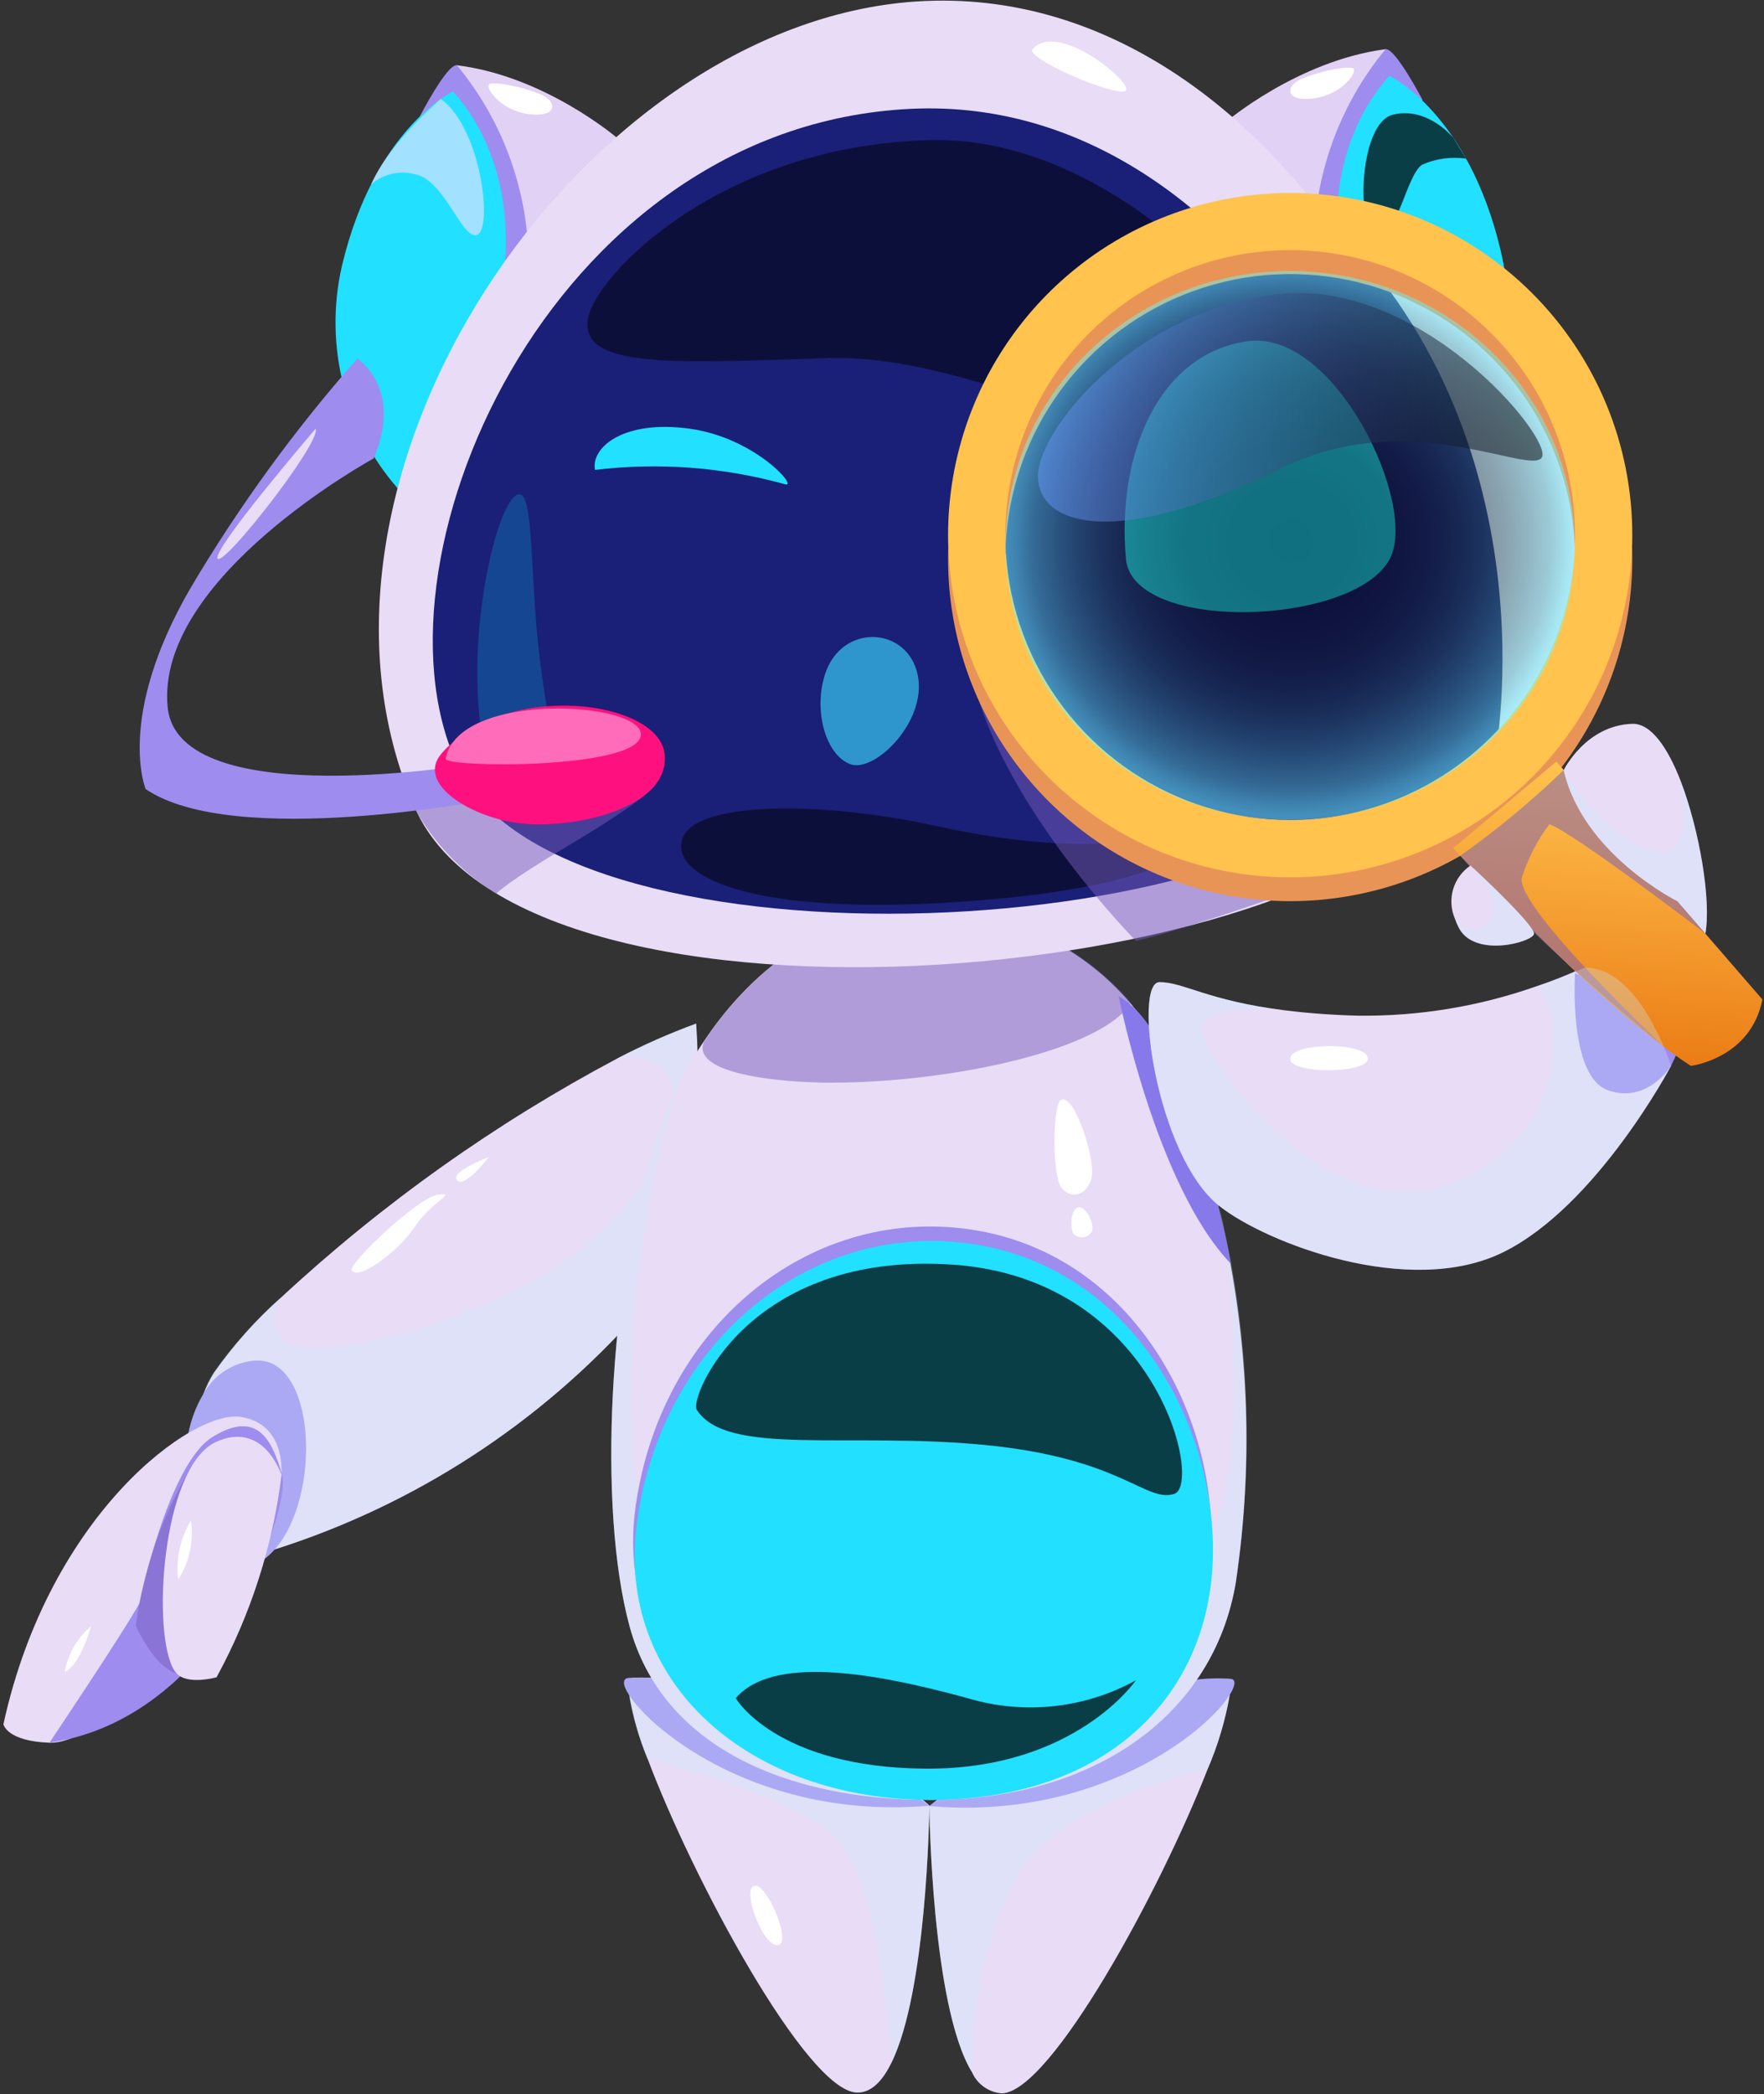 <svg width="471" height="559" viewBox="0 0 471 559" fill="none" xmlns="http://www.w3.org/2000/svg">
<rect x="0" y="0" width="471" height="559" fill="#333333" stroke="none"/>
<path d="M248.141 482.015C248.141 484.455 247.431 531.671 237.982 550.724C235.542 555.696 232.485 558.753 228.718 558.598C215.315 558.042 184.898 501.501 172.886 469.416C170.605 463.886 168.958 458.116 167.976 452.216C167.698 449.436 167.976 447.861 169.489 447.831C172.284 447.769 175.079 447.893 177.858 448.201L178.969 448.355C212.289 452.37 244.59 478.896 247.894 481.706L248.141 482.015Z" fill="url(#paint0_linear_362_8104)"/>
<path d="M248.141 482.015C203.766 485.875 174.245 462.406 167.853 452.308C166.216 449.745 166.154 448.047 167.853 447.923C171.181 447.697 174.524 447.821 177.827 448.294L178.939 448.448C208.337 452.895 244.251 479.144 247.864 481.799L248.141 482.015Z" fill="url(#paint1_linear_362_8104)"/>
<path d="M328.369 452.37C327.184 459.243 325.183 465.951 322.409 472.35C309.779 504.774 280.659 558.228 267.597 558.815C265.867 558.707 264.2 558.126 262.779 557.135C261.357 556.143 260.236 554.78 259.537 553.194C248.667 535.531 248.142 482.17 248.142 482.17L248.42 481.954C251.755 479.143 284.149 452.494 317.53 448.572H318.457C321.245 448.264 324.051 448.14 326.856 448.201C328.184 448.047 328.647 449.622 328.369 452.37Z" fill="url(#paint2_linear_362_8104)"/>
<path d="M328.369 452.37C322.193 462.406 292.61 485.999 248.081 482.108L248.359 481.892C251.972 479.205 288.04 452.895 317.469 448.51H318.395C321.698 448.037 325.041 447.913 328.369 448.14C330.037 448.14 329.975 449.807 328.369 452.37Z" fill="url(#paint3_linear_362_8104)"/>
<path style="mix-blend-mode:multiply" opacity="0.3" d="M248.141 482.015C248.141 484.455 247.431 531.671 237.982 550.724C237.982 550.724 235.357 500.822 222.078 489.519C208.8 478.217 172.824 469.509 172.824 469.509C170.543 463.979 168.896 458.209 167.914 452.308C166.278 449.745 166.216 448.047 167.914 447.923C171.243 447.697 174.586 447.821 177.889 448.294L179 448.448C212.32 452.463 244.621 478.989 247.925 481.799L248.141 482.015Z" fill="url(#paint4_linear_362_8104)"/>
<path style="mix-blend-mode:multiply" opacity="0.3" d="M328.369 452.37C327.184 459.243 325.183 465.951 322.409 472.35C316.233 473.678 282.975 481.367 271.241 501.686C261.421 518.639 259.753 542.417 259.537 553.164C248.667 535.5 248.142 482.139 248.142 482.139L248.42 481.923C251.755 479.113 284.149 452.463 317.53 448.541H318.457C321.759 448.068 325.102 447.944 328.431 448.17C330.037 448.14 329.975 449.807 328.369 452.37Z" fill="url(#paint5_linear_362_8104)"/>
<path d="M185.176 308.591C184.125 319.043 182.131 329.379 179.216 339.472C176.492 343.299 173.554 346.969 170.416 350.465C144.327 379.921 110.743 401.755 73.235 413.646C72.031 414.079 70.826 414.418 69.591 414.789C61.501 417.136 46.647 392.864 54.336 372.205C55.065 370.185 56.007 368.25 57.146 366.43C62.323 359.072 68.333 352.336 75.057 346.358C102.113 321.262 132.321 299.795 164.919 282.497C171.703 278.966 178.707 275.871 185.887 273.233C186.683 285.017 186.445 296.849 185.176 308.591Z" fill="url(#paint6_linear_362_8104)"/>
<path d="M73.298 413.677C72.381 414.721 71.344 415.654 70.21 416.456C58.167 425.412 40.503 420.224 50.261 382.889C50.969 379.136 52.316 375.532 54.245 372.236C55.589 369.727 57.533 367.591 59.904 366.018C62.275 364.445 64.999 363.483 67.832 363.218C84.291 361.736 86.144 399.132 73.298 413.677Z" fill="url(#paint7_linear_362_8104)"/>
<path style="mix-blend-mode:multiply" opacity="0.3" d="M185.178 308.591L170.417 350.496C144.328 379.951 110.744 401.786 73.236 413.677C72.319 414.721 71.283 415.654 70.148 416.456C58.105 425.412 40.441 420.224 50.2 382.889C50.907 379.136 52.255 375.532 54.183 372.236C54.912 370.216 55.854 368.28 56.993 366.461C62.17 359.103 68.18 352.367 74.904 346.389C74.286 347.5 69.994 356.054 79.104 359.328C88.862 362.817 140.339 350.558 162.975 326.317C185.61 302.075 184.869 279.502 164.797 282.528C171.581 278.996 178.585 275.902 185.764 273.264C186.6 285.034 186.403 296.855 185.178 308.591Z" fill="url(#paint8_linear_362_8104)"/>
<path d="M64.528 378.257C51.805 375.941 13.204 403.919 0.914 460.275C0.914 460.275 1.748 464.815 13.266 465.216C24.785 465.618 44.363 444.65 57.672 432.298C70.982 419.946 85.742 382.117 64.528 378.257Z" fill="url(#paint9_linear_362_8104)"/>
<path d="M13.204 465.217C13.204 465.217 33.215 435.386 37.229 427.975C37.229 427.975 44.826 390.919 56.776 383.569C68.727 376.219 72.649 384.434 75.305 393.636C77.96 402.838 58.228 458.639 13.204 465.217Z" fill="url(#paint10_linear_362_8104)"/>
<path style="mix-blend-mode:multiply" opacity="0.5" d="M36.271 433.996C36.271 433.996 41.057 444.959 47.141 446.688C47.141 446.688 42.015 410.743 51.001 391.721C43.255 404.659 38.241 419.046 36.271 433.996Z" fill="url(#paint11_linear_362_8104)"/>
<path d="M56.066 385.823C56.066 385.823 68.418 377.176 75.181 393.636C72.864 412.604 66.975 430.962 57.826 447.738C57.826 447.738 50.106 449.931 47.142 446.688C40.533 439.555 42.479 395.272 56.066 385.823Z" fill="url(#paint12_linear_362_8104)"/>
<path d="M329.943 422.601C324.045 457.311 292.887 480.471 248.389 480.471C209.603 480.471 176.746 466.019 168.1 434.151C159.453 402.282 162.757 343.486 174.276 306.831C175.946 301.437 178.01 296.173 180.452 291.082C182.594 286.611 185.05 282.298 187.801 278.174C201.944 256.867 222.665 242.94 246.072 242.94C256.634 242.679 267.121 244.778 276.769 249.084C286.417 253.39 294.983 259.794 301.842 267.829C307.726 274.761 312.402 282.632 315.677 291.113C319.582 301.097 322.781 311.344 325.25 321.777C325.238 321.88 325.238 321.983 325.25 322.086C333.346 354.966 334.941 389.11 329.943 422.601Z" fill="url(#paint13_linear_362_8104)"/>
<path style="mix-blend-mode:multiply" opacity="0.3" d="M329.943 422.601C324.045 457.311 292.887 480.471 248.389 480.471C209.603 480.471 176.746 466.019 168.1 434.151C159.453 402.282 162.757 343.486 174.276 306.831C175.946 301.437 178.01 296.173 180.452 291.082C180.452 291.082 156.983 368.9 175.758 418.463C194.533 468.026 281.925 466.976 311.631 433.904C339.794 402.591 326.794 328.91 325.466 321.901C333.514 354.854 335.036 389.064 329.943 422.601Z" fill="url(#paint14_linear_362_8104)"/>
<path d="M169.736 402.004C176.375 355.406 213.741 323.815 255.275 327.737C300.02 331.968 324.076 374.675 323.428 411.33C322.779 447.985 296.006 476.611 247.987 476.611C199.968 476.611 163.56 445.453 169.736 402.004Z" fill="url(#paint15_linear_362_8104)"/>
<path d="M170.139 405.864C176.778 359.266 214.174 327.675 255.677 331.597C300.454 335.828 324.51 378.535 323.861 415.19C323.213 451.845 296.408 480.471 248.39 480.471C200.371 480.471 163.932 449.436 170.139 405.864Z" fill="url(#paint16_radial_362_8104)"/>
<path style="mix-blend-mode:multiply" opacity="0.5" d="M301.998 267.706C292.487 282.59 240.237 291.267 210.036 288.488C183.726 286.11 187.71 279.008 187.926 278.112C202.069 256.805 222.79 242.878 246.197 242.878C256.759 242.605 267.249 244.693 276.902 248.988C286.556 253.283 295.129 259.677 301.998 267.706Z" fill="url(#paint17_linear_362_8104)"/>
<path d="M283.407 293.522C280.999 294.325 280.875 313.903 283.407 317.053C285.939 320.202 290.047 319.245 291.405 314.644C292.764 310.043 287.082 292.287 283.407 293.522Z" fill="white"/>
<path d="M287.915 322.271C285.877 322.765 285.63 327.614 286.587 329.312C286.926 329.68 287.349 329.96 287.82 330.128C288.291 330.296 288.795 330.348 289.291 330.278C289.786 330.208 290.256 330.019 290.662 329.727C291.068 329.435 291.397 329.049 291.621 328.602C292.177 326.533 289.953 321.932 287.915 322.271Z" fill="white"/>
<path style="mix-blend-mode:screen" opacity="0.72" d="M196.448 453.328C196.448 453.328 207.163 471.856 247.122 472.134C287.082 472.412 303.294 448.541 303.294 448.541C296.522 452.273 289.077 454.621 281.389 455.448C273.702 456.275 265.927 455.565 258.517 453.359C232.145 446.102 206.082 442.056 196.448 453.328Z" fill="url(#paint18_linear_362_8104)"/>
<path style="mix-blend-mode:screen" opacity="0.72" d="M186.01 376.281C193.915 388.88 226.371 382.179 262.964 385.73C299.557 389.282 305.795 401.171 313.515 398.793C321.235 396.415 309.037 341.324 254.379 337.588C199.721 333.851 184.065 373.162 186.01 376.281Z" fill="url(#paint19_linear_362_8104)"/>
<path d="M304.868 271.288C303.141 269.148 301.05 267.33 298.692 265.915C298.692 265.915 308.697 316.62 328.677 337.372C328.677 337.372 319.969 289.538 304.868 271.288Z" fill="url(#paint20_linear_362_8104)"/>
<path d="M327.011 32.799C327.011 32.799 346.311 16.216 369.966 13.128C369.966 13.128 377.192 16.648 385.406 42.712C393.62 68.775 378.334 120.19 378.334 120.19L327.011 32.799Z" fill="url(#paint21_linear_362_8104)"/>
<path d="M369.964 13.128C357.512 28.174 350.736 47.113 350.819 66.644L358.23 71.307L379.846 26.715C379.846 26.715 372.62 12.85 369.964 13.128Z" fill="url(#paint22_linear_362_8104)"/>
<path d="M357.52 69.207C357.52 69.207 352.424 40.92 370.983 20.23C370.983 20.23 391.982 30.112 400.659 66.767C409.337 103.422 386.732 125.44 386.732 125.44L357.52 69.207Z" fill="url(#paint23_linear_362_8104)"/>
<path d="M346.711 21.466C343.16 23.38 343.438 27.24 350.819 26.252C358.199 25.264 362.244 19.52 361.441 18.378C360.639 17.235 350.726 19.304 346.711 21.466Z" fill="white"/>
<path d="M164.951 36.968C164.951 36.968 145.65 20.323 121.996 17.421C121.996 17.421 114.77 20.941 106.402 47.004C98.033 73.067 113.473 124.483 113.473 124.483L164.951 36.968Z" fill="url(#paint24_linear_362_8104)"/>
<path d="M121.995 17.421C134.455 32.474 141.231 51.426 141.141 70.967L133.73 75.63L112.113 31.039C112.113 31.039 119.339 17.019 121.995 17.421Z" fill="url(#paint25_linear_362_8104)"/>
<path d="M134.44 73.376C134.44 73.376 139.535 45.151 120.945 24.399C120.945 24.399 99.977 34.312 91.3 70.967C88.832 81.699 89.03 92.871 91.878 103.509C94.726 114.146 100.136 123.923 107.636 131.987L134.44 73.376Z" fill="url(#paint26_linear_362_8104)"/>
<path d="M145.218 25.635C148.8 27.549 148.522 31.409 141.142 30.452C133.761 29.495 129.716 23.689 130.519 22.578C131.322 21.466 141.235 23.473 145.218 25.635Z" fill="white"/>
<path d="M110.693 215.456C140.276 283.702 361.719 262.425 388.184 206.192C417.119 144.864 350.571 -6.666 244.467 0.405C154.821 6.52 72.648 127.694 110.693 215.456Z" fill="url(#paint27_linear_362_8104)"/>
<path d="M122.923 205.821C151.209 261.807 344.489 252.543 372.745 201.097C396.708 157.37 340.074 24.307 243.047 29.062C146.021 33.818 95.625 152.09 122.923 205.821Z" fill="url(#paint28_linear_362_8104)"/>
<path d="M275.718 13.128C273.711 15.537 297.334 25.758 300.422 24.307C303.51 22.856 282.481 5.161 275.718 13.128Z" fill="white"/>
<path style="mix-blend-mode:screen" opacity="0.5" d="M156.984 85.11C154.76 98.45 180.02 96.937 220.443 95.609C268.987 94.004 317.778 135.754 346.157 105.8C350.85 100.859 304.375 35.949 248.266 37.4C192.156 38.851 158.929 73.561 156.984 85.11Z" fill="url(#paint29_linear_362_8104)"/>
<path style="mix-blend-mode:screen" opacity="0.5" d="M182.088 224.257C179.525 233.923 199.752 243.588 249.469 241.149C309.562 238.061 322.316 225.708 319.382 222.126C317.591 220.026 299.588 231.39 250.241 220.551C217.539 213.418 184.713 214.097 182.088 224.257Z" fill="url(#paint30_linear_362_8104)"/>
<path style="mix-blend-mode:screen" opacity="0.2" d="M128.295 194.211C127.047 183.286 127.171 172.248 128.665 161.354C131.136 142.548 136.2 130.474 139.196 132.079C142.191 133.685 141.759 152.213 143.519 170.371C144.909 184.483 147.626 197.731 147.626 197.731C147.626 197.731 134.625 210.237 128.295 194.211Z" fill="url(#paint31_linear_362_8104)"/>
<path style="mix-blend-mode:multiply" opacity="0.5" d="M132.464 238.555C132.464 238.555 135.552 235.312 151.486 225.894C162.232 219.563 173.534 212.09 175.14 209.342C177.518 202.888 129.098 206.717 129.098 206.717L110.569 215.549C115.783 224.961 123.32 232.882 132.464 238.555Z" fill="url(#paint32_linear_362_8104)"/>
<path d="M95.438 95.702C95.438 95.702 107.79 103.762 99.761 122.383C99.761 122.383 41.398 154.159 44.764 188.776C47.605 217.68 128.14 203.691 128.14 203.691L131.012 213.326C131.012 213.326 62.52 226.728 38.896 210.639C38.896 210.639 30.867 191.555 50.785 157.123C63.699 135.287 78.65 114.721 95.438 95.702Z" fill="url(#paint33_linear_362_8104)"/>
<path d="M118.011 201.004C110.662 209.311 126.256 218.421 139.072 219.81C153.462 221.385 179 215.673 177.456 201.282C175.912 186.892 135.243 181.519 118.011 201.004Z" fill="url(#paint34_linear_362_8104)"/>
<path d="M119 202.548C118.537 204.895 169.891 205.482 171.095 196.372C172.299 187.262 122.366 184.205 119 202.548Z" fill="url(#paint35_linear_362_8104)"/>
<path style="mix-blend-mode:screen" opacity="0.72" d="M388.029 36.783C388.029 36.783 381.235 28.352 371.94 30.607C362.645 32.861 362.059 62.043 367.617 62.784C373.176 63.525 375.523 46.603 379.753 43.947C383.43 42.335 387.482 41.779 391.457 42.341L388.029 36.783Z" fill="url(#paint36_linear_362_8104)"/>
<path style="mix-blend-mode:multiply" opacity="0.5" d="M303.294 251.154C303.294 251.154 271.642 219.162 261.42 187.17L340.783 239.419C340.783 239.419 313.793 248.899 303.294 251.154Z" fill="url(#paint37_linear_362_8104)"/>
<path style="mix-blend-mode:screen" opacity="0.72" d="M99.083 49.258C100.643 47.881 102.519 46.91 104.544 46.43C106.57 45.951 108.682 45.978 110.694 46.51C118.723 47.807 123.355 64.328 127.462 62.66C131.569 60.992 128.574 34.281 117.704 26.407C117.704 26.407 103.684 38.388 99.083 49.258Z" fill="url(#paint38_linear_362_8104)"/>
<path d="M84.261 114.446C84.261 114.446 56.468 146.871 58.105 149.125C59.742 151.379 86.021 117.72 84.261 114.446Z" fill="url(#paint39_linear_362_8104)"/>
<path d="M158.866 125.44C175.866 123.385 193.104 124.686 209.603 129.269C213.308 130.381 201.79 116.917 184.219 114.447C166.648 111.976 157.724 119.357 158.866 125.44Z" fill="url(#paint40_radial_362_8104)"/>
<path d="M220.319 179.882C224.704 166.603 241.379 167.19 244.776 179.11C248.42 191.771 233.783 206.347 227.144 204.03C220.504 201.714 217.077 189.702 220.319 179.882Z" fill="#2F95CD"/>
<path d="M264.199 163.423C248.543 119.943 289.707 64.142 353.011 57.071C353.011 57.071 413.043 95.702 399.146 202.394C399.146 202.394 304.776 276.043 264.199 163.423Z" fill="url(#paint41_linear_362_8104)"/>
<path d="M353.012 57.071C353.012 57.071 374.412 57.256 399.579 78.193C424.747 99.13 436.636 160.551 399.147 202.394C399.147 202.394 415.915 116.67 353.012 57.071Z" fill="url(#paint42_linear_362_8104)"/>
<path d="M300.638 149.218C302.46 169.074 361.534 167.19 371.076 149.218C378.734 134.797 356.501 87.735 332.97 91.101C309.439 94.467 298.075 121.21 300.638 149.218Z" fill="url(#paint43_radial_362_8104)"/>
<path d="M344.488 57.874C326.422 57.874 308.762 63.231 293.74 73.268C278.719 83.305 267.011 97.571 260.097 114.262C253.184 130.953 251.375 149.319 254.899 167.038C258.424 184.757 267.123 201.033 279.898 213.808C292.673 226.582 308.949 235.282 326.668 238.807C344.387 242.331 362.753 240.522 379.444 233.609C396.135 226.695 410.401 214.987 420.438 199.966C430.475 184.944 435.832 167.284 435.832 149.218C435.832 124.992 426.209 101.758 409.078 84.628C391.948 67.497 368.714 57.874 344.488 57.874ZM344.488 225.276C329.445 225.276 314.74 220.815 302.232 212.458C289.725 204.1 279.976 192.222 274.219 178.324C268.463 164.426 266.957 149.133 269.891 134.379C272.826 119.626 280.07 106.073 290.707 95.436C301.344 84.799 314.896 77.556 329.65 74.621C344.404 71.686 359.697 73.192 373.594 78.949C387.492 84.706 399.371 94.454 407.728 106.962C416.086 119.47 420.546 134.175 420.546 149.218C420.546 169.39 412.533 188.735 398.269 202.999C384.006 217.263 364.66 225.276 344.488 225.276Z" fill="#E99457"/>
<path d="M344.488 51.513C326.421 51.513 308.759 56.871 293.737 66.909C278.715 76.948 267.007 91.215 260.094 107.908C253.182 124.601 251.374 142.969 254.901 160.688C258.429 178.408 267.131 194.684 279.909 207.458C292.687 220.231 308.966 228.928 326.687 232.449C344.408 235.97 362.775 234.157 379.465 227.239C396.156 220.32 410.42 208.608 420.453 193.582C430.486 178.557 435.838 160.893 435.832 142.826C435.832 130.832 433.469 118.955 428.878 107.875C424.288 96.794 417.559 86.726 409.076 78.247C400.594 69.767 390.524 63.042 379.442 58.455C368.36 53.867 356.482 51.509 344.488 51.513ZM344.488 218.884C329.445 218.884 314.74 214.423 302.232 206.066C289.725 197.709 279.976 185.83 274.219 171.932C268.463 158.034 266.957 142.741 269.891 127.988C272.826 113.234 280.07 99.681 290.707 89.044C301.344 78.408 314.896 71.164 329.65 68.229C344.404 65.294 359.697 66.8 373.594 72.557C387.492 78.314 399.371 88.062 407.728 100.57C416.086 113.078 420.546 127.783 420.546 142.826C420.546 162.998 412.533 182.344 398.269 196.607C384.006 210.871 364.66 218.884 344.488 218.884Z" fill="url(#paint44_linear_362_8104)"/>
<path d="M446.178 284.535C446.178 284.535 426.415 321.932 401.34 334.284C376.265 346.636 337.943 331.752 325.56 321.932C308.668 308.499 302.461 262.178 309.594 262.178C316.048 262.178 322.379 267.088 342.883 269.682C349.505 270.499 356.162 270.983 362.832 271.133C378.87 271.299 394.815 268.676 409.955 263.382C414.427 261.897 418.809 260.154 423.08 258.164C437.933 258.102 446.178 284.535 446.178 284.535Z" fill="url(#paint45_linear_362_8104)"/>
<path d="M420.547 259.77C420.547 259.77 418.725 287.253 429.286 291.02C439.847 294.788 446.178 284.536 446.178 284.536L451.427 273.357L420.547 259.77Z" fill="url(#paint46_linear_362_8104)"/>
<path d="M388.03 226.419C388.03 226.419 425.704 267.767 451.458 284.535C451.458 284.535 467.454 282.621 470.573 266.81L415.575 203.289L388.03 226.419Z" fill="url(#paint47_linear_362_8104)"/>
<path style="mix-blend-mode:multiply" opacity="0.5" d="M455.348 249.208C455.348 249.208 420.114 222.219 413.691 220.026C410.487 224.293 408.014 229.062 406.372 234.139C404.149 241.735 444.262 279.409 444.262 279.409C444.262 279.409 406.959 249.177 389.913 228.426C399.695 221.526 408.925 213.875 417.52 205.543L455.348 249.208Z" fill="url(#paint48_linear_362_8104)"/>
<path d="M409.584 249.332C409.09 251.524 393.711 255.786 389.512 247.664C389.103 246.878 388.752 246.062 388.462 245.225C387.397 242.746 387.231 239.974 387.992 237.386C388.753 234.799 390.394 232.558 392.631 231.051L392.847 231.267C395.163 233.336 410.016 247.294 409.584 249.332Z" fill="url(#paint49_linear_362_8104)"/>
<path d="M455.349 249.209L447.845 240.562C447.845 240.562 422.616 228.025 417.521 205.575C417.521 205.575 423.388 193.593 435.864 193.223C440.836 193.068 445.313 199.615 448.741 208.447C453.836 221.787 456.924 240.439 455.349 249.209Z" fill="url(#paint50_linear_362_8104)"/>
<path style="mix-blend-mode:multiply" opacity="0.3" d="M446.178 284.535C446.178 284.535 426.415 321.931 401.34 334.284C376.265 346.636 337.943 331.751 325.56 321.931C308.668 308.499 302.461 262.178 309.594 262.178C316.048 262.178 322.379 267.088 342.883 269.682C341.617 269.682 324.139 268.385 321.051 273.326C317.963 278.267 353.012 329.96 388.03 315.755C423.049 301.55 415.823 263.66 409.986 263.537C414.458 262.051 418.84 260.308 423.11 258.318C437.933 258.102 446.178 284.535 446.178 284.535Z" fill="url(#paint51_linear_362_8104)"/>
<path style="mix-blend-mode:multiply" opacity="0.3" d="M409.585 249.332C409.09 251.524 393.712 255.786 389.512 247.664C389.103 246.878 388.752 246.063 388.462 245.225C391.828 249.455 397.047 248.714 398.622 244.051C400.197 239.388 394.237 232.78 392.909 231.329C395.163 233.336 410.017 247.294 409.585 249.332Z" fill="url(#paint52_linear_362_8104)"/>
<path style="mix-blend-mode:multiply" opacity="0.3" d="M455.349 249.208L447.845 240.562C447.845 240.562 422.616 228.024 417.521 205.574C418.139 206.779 430.275 225.646 443.244 227.376C452.786 228.673 449.019 209.65 448.71 208.384C453.836 221.786 456.924 240.438 455.349 249.208Z" fill="url(#paint53_linear_362_8104)"/>
<path d="M51.002 405.865C48.117 410.601 46.91 416.17 47.574 421.675C50.588 416.992 51.805 411.376 51.002 405.865Z" fill="white"/>
<path d="M17.28 446.317C18.108 441.546 20.603 437.223 24.321 434.12C24.321 434.12 21.511 444.465 17.28 446.317Z" fill="white"/>
<path d="M93.926 339.07C92.968 337.434 111.651 319.523 116.993 318.905C122.336 318.288 115.171 320.758 110.817 327.397C106.463 334.037 95.624 342.035 93.926 339.07Z" fill="white"/>
<path d="M122.027 315.045C120.082 312.822 130.488 308.869 130.488 308.869C130.488 308.869 124.065 317.392 122.027 315.045Z" fill="white"/>
<path d="M344.488 282.467C343.778 286.759 365.611 286.759 365.24 282.467C364.869 278.174 345.23 278.174 344.488 282.467Z" fill="white"/>
<path d="M201.173 503.508C198.27 504.836 203.643 519.566 207.658 519.257C211.672 518.948 204.57 501.902 201.173 503.508Z" fill="white"/>
<path style="mix-blend-mode:screen" opacity="0.5" d="M344.458 218.853C386.412 218.853 420.423 186.059 420.423 145.605C420.423 105.151 386.412 72.357 344.458 72.357C302.503 72.357 268.492 105.151 268.492 145.605C268.492 186.059 302.503 218.853 344.458 218.853Z" fill="url(#paint54_radial_362_8104)"/>
<path style="mix-blend-mode:screen" opacity="0.5" d="M277.139 127.54C277.787 141.065 299.712 146.068 342.389 124.884C376.357 108.178 408.905 127.231 411.715 122.043C414.525 116.855 379.013 73.746 340.505 78.594C301.997 83.442 276.552 115.496 277.139 127.54Z" fill="url(#paint55_linear_362_8104)"/>
<defs>
<linearGradient id="paint0_linear_362_8104" x1="10291.2" y1="27859.2" x2="10918.6" y2="24236.2" gradientUnits="userSpaceOnUse">
<stop stop-color="#CBC1F7"/>
<stop offset="1" stop-color="#E8DCF7"/>
</linearGradient>
<linearGradient id="paint1_linear_362_8104" x1="10701.5" y1="8203.38" x2="10701.5" y2="7814.87" gradientUnits="userSpaceOnUse">
<stop stop-color="#BE9DEA"/>
<stop offset="1" stop-color="#9E8CEF"/>
</linearGradient>
<linearGradient id="paint2_linear_362_8104" x1="12422.3" y1="28004.6" x2="13134.7" y2="23890.3" gradientUnits="userSpaceOnUse">
<stop stop-color="#CBC1F7"/>
<stop offset="1" stop-color="#E8DCF7"/>
</linearGradient>
<linearGradient id="paint3_linear_362_8104" x1="12930.4" y1="8178.04" x2="12930.4" y2="7790.86" gradientUnits="userSpaceOnUse">
<stop stop-color="#BE9DEA"/>
<stop offset="1" stop-color="#9E8CEF"/>
</linearGradient>
<linearGradient id="paint4_linear_362_8104" x1="10693.6" y1="25776.1" x2="10693.6" y2="22343" gradientUnits="userSpaceOnUse">
<stop stop-color="#9D68C2"/>
<stop offset="1" stop-color="#CCEDFF"/>
</linearGradient>
<linearGradient id="paint5_linear_362_8104" x1="12922.1" y1="26395.9" x2="12922.1" y2="22813" gradientUnits="userSpaceOnUse">
<stop stop-color="#9D68C2"/>
<stop offset="1" stop-color="#CCEDFF"/>
</linearGradient>
<linearGradient id="paint6_linear_362_8104" x1="13125.5" y1="29154.4" x2="14061" y2="22101.3" gradientUnits="userSpaceOnUse">
<stop stop-color="#CBC1F7"/>
<stop offset="1" stop-color="#E8DCF7"/>
</linearGradient>
<linearGradient id="paint7_linear_362_8104" x1="2892.79" y1="11999.8" x2="2892.79" y2="10944.2" gradientUnits="userSpaceOnUse">
<stop stop-color="#BE9DEA"/>
<stop offset="1" stop-color="#9E8CEF"/>
</linearGradient>
<linearGradient id="paint8_linear_362_8104" x1="13926.4" y1="30237.4" x2="13926.4" y2="23244.7" gradientUnits="userSpaceOnUse">
<stop stop-color="#9D68C2"/>
<stop offset="1" stop-color="#CCEDFF"/>
</linearGradient>
<linearGradient id="paint9_linear_362_8104" x1="5402.94" y1="19474.3" x2="5783.66" y2="16892.1" gradientUnits="userSpaceOnUse">
<stop stop-color="#CBC1F7"/>
<stop offset="1" stop-color="#E8DCF7"/>
</linearGradient>
<linearGradient id="paint10_linear_362_8104" x1="4774.43" y1="18832" x2="4774.43" y2="16522.2" gradientUnits="userSpaceOnUse">
<stop stop-color="#BE9DEA"/>
<stop offset="1" stop-color="#9E8CEF"/>
</linearGradient>
<linearGradient id="paint11_linear_362_8104" x1="1158.1" y1="12066.7" x2="1158.1" y2="11088.3" gradientUnits="userSpaceOnUse">
<stop stop-color="#8DA4E5"/>
<stop offset="1" stop-color="#755CBB"/>
</linearGradient>
<linearGradient id="paint12_linear_362_8104" x1="2566.38" y1="14213.8" x2="2903.16" y2="12903.9" gradientUnits="userSpaceOnUse">
<stop stop-color="#CBC1F7"/>
<stop offset="1" stop-color="#E8DCF7"/>
</linearGradient>
<linearGradient id="paint13_linear_362_8104" x1="23644.4" y1="53267.2" x2="26785.4" y2="35418.2" gradientUnits="userSpaceOnUse">
<stop stop-color="#CBC1F7"/>
<stop offset="1" stop-color="#E8DCF7"/>
</linearGradient>
<linearGradient id="paint14_linear_362_8104" x1="24318.2" y1="42589.3" x2="24318.2" y2="30970.2" gradientUnits="userSpaceOnUse">
<stop stop-color="#9D68C2"/>
<stop offset="1" stop-color="#CCEDFF"/>
</linearGradient>
<linearGradient id="paint15_linear_362_8104" x1="22058.2" y1="33463.8" x2="22058.2" y2="26254.3" gradientUnits="userSpaceOnUse">
<stop stop-color="#BE9DEA"/>
<stop offset="1" stop-color="#9E8CEF"/>
</linearGradient>
<radialGradient id="paint16_radial_362_8104" cx="0" cy="0" r="1" gradientUnits="userSpaceOnUse" gradientTransform="translate(22212.1 32535.1) scale(5693.66 5501.09)">
<stop stop-color="#45FFCD"/>
<stop offset="1" stop-color="#22E0FF"/>
</radialGradient>
<linearGradient id="paint17_linear_362_8104" x1="16353.5" y1="7688.59" x2="16353.5" y2="6998.2" gradientUnits="userSpaceOnUse">
<stop stop-color="#8DA4E5"/>
<stop offset="1" stop-color="#755CBB"/>
</linearGradient>
<linearGradient id="paint18_linear_362_8104" x1="15470.1" y1="6143.97" x2="15470.1" y2="5928.09" gradientUnits="userSpaceOnUse">
<stop stop-color="#D4E2FF"/>
<stop offset="1"/>
</linearGradient>
<linearGradient id="paint19_linear_362_8104" x1="16045.7" y1="11887.1" x2="21498.5" y2="11887.1" gradientUnits="userSpaceOnUse">
<stop/>
<stop offset="1" stop-color="#D4E2FF"/>
</linearGradient>
<linearGradient id="paint20_linear_362_8104" x1="5057.59" y1="12086.3" x2="5350.24" y2="12086.3" gradientUnits="userSpaceOnUse">
<stop stop-color="#8879EA"/>
<stop offset="1" stop-color="#9E8CEF"/>
</linearGradient>
<linearGradient id="paint21_linear_362_8104" x1="11141.4" y1="11437.7" x2="11141.4" y2="7725.88" gradientUnits="userSpaceOnUse">
<stop stop-color="#B9ACF4"/>
<stop offset="1" stop-color="#E1D1F5"/>
</linearGradient>
<linearGradient id="paint22_linear_362_8104" x1="5585.48" y1="5300.77" x2="5585.48" y2="4204.02" gradientUnits="userSpaceOnUse">
<stop stop-color="#BE9DEA"/>
<stop offset="1" stop-color="#9E8CEF"/>
</linearGradient>
<linearGradient id="paint23_linear_362_8104" x1="8823.58" y1="11421.8" x2="8823.58" y2="7837.28" gradientUnits="userSpaceOnUse">
<stop stop-color="#45FFCD"/>
<stop offset="1" stop-color="#22E0FF"/>
</linearGradient>
<linearGradient id="paint24_linear_362_8104" x1="-55839.8" y1="11586.6" x2="-55839.8" y2="7874.71" gradientUnits="userSpaceOnUse">
<stop stop-color="#B9ACF4"/>
<stop offset="1" stop-color="#E1D1F5"/>
</linearGradient>
<linearGradient id="paint25_linear_362_8104" x1="-25167.2" y1="5387.43" x2="-25167.2" y2="4290.02" gradientUnits="userSpaceOnUse">
<stop stop-color="#BE9DEA"/>
<stop offset="1" stop-color="#9E8CEF"/>
</linearGradient>
<linearGradient id="paint26_linear_362_8104" x1="-41218.7" y1="11911.7" x2="-41218.7" y2="8163.36" gradientUnits="userSpaceOnUse">
<stop stop-color="#45FFCD"/>
<stop offset="1" stop-color="#22E0FF"/>
</linearGradient>
<linearGradient id="paint27_linear_362_8104" x1="40817.5" y1="39349.4" x2="43223.5" y2="17543.4" gradientUnits="userSpaceOnUse">
<stop stop-color="#CBC1F7"/>
<stop offset="1" stop-color="#E8DCF7"/>
</linearGradient>
<linearGradient id="paint28_linear_362_8104" x1="37413.1" y1="31572.7" x2="37413.1" y2="16608.1" gradientUnits="userSpaceOnUse">
<stop stop-color="#0665BD"/>
<stop offset="1" stop-color="#1A1F77"/>
</linearGradient>
<linearGradient id="paint29_linear_362_8104" x1="21553.5" y1="7385.12" x2="33199" y2="7385.12" gradientUnits="userSpaceOnUse">
<stop/>
<stop offset="1" stop-color="#6A9BFF"/>
</linearGradient>
<linearGradient id="paint30_linear_362_8104" x1="16855.1" y1="3862.35" x2="23010.8" y2="3862.35" gradientUnits="userSpaceOnUse">
<stop/>
<stop offset="1" stop-color="#6A9BFF"/>
</linearGradient>
<linearGradient id="paint31_linear_362_8104" x1="2230.65" y1="9608.96" x2="2230.65" y2="8005.04" gradientUnits="userSpaceOnUse">
<stop/>
<stop offset="1" stop-color="#00E3FF"/>
</linearGradient>
<linearGradient id="paint32_linear_362_8104" x1="7114.71" y1="4984.57" x2="7114.71" y2="4632.83" gradientUnits="userSpaceOnUse">
<stop stop-color="#8DA4E5"/>
<stop offset="1" stop-color="#755CBB"/>
</linearGradient>
<linearGradient id="paint33_linear_362_8104" x1="8348.94" y1="17181.4" x2="9153.32" y2="12293.4" gradientUnits="userSpaceOnUse">
<stop stop-color="#BE9DEA"/>
<stop offset="1" stop-color="#9E8CEF"/>
</linearGradient>
<linearGradient id="paint34_linear_362_8104" x1="5173.17" y1="6058.56" x2="5255.95" y2="5709.44" gradientUnits="userSpaceOnUse">
<stop stop-color="#DD1A8F"/>
<stop offset="1" stop-color="#FE117E"/>
</linearGradient>
<linearGradient id="paint35_linear_362_8104" x1="5800.56" y1="2182.62" x2="5800.56" y2="2110.97" gradientUnits="userSpaceOnUse">
<stop stop-color="#D93DE3"/>
<stop offset="1" stop-color="#FF6DBA"/>
</linearGradient>
<linearGradient id="paint36_linear_362_8104" x1="5294.44" y1="2728.51" x2="5537.49" y2="2728.51" gradientUnits="userSpaceOnUse">
<stop/>
<stop offset="1" stop-color="#D4E2FF"/>
</linearGradient>
<linearGradient id="paint37_linear_362_8104" x1="12922.9" y1="9725.91" x2="12922.9" y2="8400.16" gradientUnits="userSpaceOnUse">
<stop stop-color="#8DA4E5"/>
<stop offset="1" stop-color="#755CBB"/>
</linearGradient>
<linearGradient id="paint38_linear_362_8104" x1="2936.05" y1="3015.79" x2="3230.54" y2="3015.79" gradientUnits="userSpaceOnUse">
<stop stop-color="#D4E2FF"/>
<stop offset="1"/>
</linearGradient>
<linearGradient id="paint39_linear_362_8104" x1="2296.73" y1="4152.16" x2="2296.73" y2="3760.46" gradientUnits="userSpaceOnUse">
<stop stop-color="#CBC1F7"/>
<stop offset="1" stop-color="#E8DCF7"/>
</linearGradient>
<radialGradient id="paint40_radial_362_8104" cx="0" cy="0" r="1" gradientUnits="userSpaceOnUse" gradientTransform="translate(6448.78 1787.9) scale(608.03 181.449)">
<stop stop-color="#45FFCD"/>
<stop offset="1" stop-color="#22E0FF"/>
</radialGradient>
<linearGradient id="paint41_linear_362_8104" x1="24016.6" y1="23874.3" x2="24016.6" y2="14627.9" gradientUnits="userSpaceOnUse">
<stop stop-color="#0665BD"/>
<stop offset="1" stop-color="#1A1F77"/>
</linearGradient>
<linearGradient id="paint42_linear_362_8104" x1="13218.8" y1="19289.1" x2="14822" y2="13135" gradientUnits="userSpaceOnUse">
<stop stop-color="#CBC1F7"/>
<stop offset="1" stop-color="#E8DCF7"/>
</linearGradient>
<radialGradient id="paint43_radial_362_8104" cx="0" cy="0" r="1" gradientUnits="userSpaceOnUse" gradientTransform="translate(12696.4 8572.89) scale(1253.5 1256.13)">
<stop stop-color="#45FFCD"/>
<stop offset="1" stop-color="#22E0FF"/>
</radialGradient>
<linearGradient id="paint44_linear_362_8104" x1="30727.4" y1="26139.4" x2="33204.6" y2="15618.4" gradientUnits="userSpaceOnUse">
<stop stop-color="#FFBC3A"/>
<stop offset="1" stop-color="#FFC34E"/>
</linearGradient>
<linearGradient id="paint45_linear_362_8104" x1="25611.5" y1="14587.2" x2="25776.6" y2="12319.1" gradientUnits="userSpaceOnUse">
<stop stop-color="#CBC1F7"/>
<stop offset="1" stop-color="#E8DCF7"/>
</linearGradient>
<linearGradient id="paint46_linear_362_8104" x1="6719.67" y1="5465.51" x2="6719.67" y2="5132.17" gradientUnits="userSpaceOnUse">
<stop stop-color="#BE9DEA"/>
<stop offset="1" stop-color="#9E8CEF"/>
</linearGradient>
<linearGradient id="paint47_linear_362_8104" x1="426.723" y1="282.775" x2="432.281" y2="204.463" gradientUnits="userSpaceOnUse">
<stop stop-color="#EB7C16"/>
<stop offset="1" stop-color="#FFC34E"/>
</linearGradient>
<linearGradient id="paint48_linear_362_8104" x1="13404.4" y1="11894.1" x2="13404.4" y2="10127.2" gradientUnits="userSpaceOnUse">
<stop stop-color="#8DA4E5"/>
<stop offset="1" stop-color="#755CBB"/>
</linearGradient>
<linearGradient id="paint49_linear_362_8104" x1="4598.78" y1="3425.69" x2="4615.98" y2="3284.7" gradientUnits="userSpaceOnUse">
<stop stop-color="#CBC1F7"/>
<stop offset="1" stop-color="#E8DCF7"/>
</linearGradient>
<linearGradient id="paint50_linear_362_8104" x1="8164.42" y1="8456.03" x2="8337.58" y2="7514.8" gradientUnits="userSpaceOnUse">
<stop stop-color="#CBC1F7"/>
<stop offset="1" stop-color="#E8DCF7"/>
</linearGradient>
<linearGradient id="paint51_linear_362_8104" x1="25961.7" y1="14578" x2="25961.7" y2="12465.7" gradientUnits="userSpaceOnUse">
<stop stop-color="#9D68C2"/>
<stop offset="1" stop-color="#CCEDFF"/>
</linearGradient>
<linearGradient id="paint52_linear_362_8104" x1="4429.84" y1="3384.85" x2="4429.84" y2="3240.77" gradientUnits="userSpaceOnUse">
<stop stop-color="#9D68C2"/>
<stop offset="1" stop-color="#CCEDFF"/>
</linearGradient>
<linearGradient id="paint53_linear_362_8104" x1="8196.5" y1="6683.03" x2="8196.5" y2="6066.48" gradientUnits="userSpaceOnUse">
<stop stop-color="#9D68C2"/>
<stop offset="1" stop-color="#CCEDFF"/>
</linearGradient>
<radialGradient id="paint54_radial_362_8104" cx="0" cy="0" r="1" gradientUnits="userSpaceOnUse" gradientTransform="translate(344.768 144.467) scale(76.004 73.024)">
<stop/>
<stop offset="0.23" stop-color="#010303"/>
<stop offset="0.37" stop-color="#050B0B"/>
<stop offset="0.48" stop-color="#0B1919"/>
<stop offset="0.58" stop-color="#132D2D"/>
<stop offset="0.67" stop-color="#1F4848"/>
<stop offset="0.75" stop-color="#2C6868"/>
<stop offset="0.83" stop-color="#3D8E8E"/>
<stop offset="0.91" stop-color="#50BABA"/>
<stop offset="0.97" stop-color="#65EBEB"/>
<stop offset="1" stop-color="#6DFFFF"/>
</radialGradient>
<linearGradient id="paint55_linear_362_8104" x1="277.139" y1="108.703" x2="411.87" y2="108.703" gradientUnits="userSpaceOnUse">
<stop stop-color="#6A9BFF"/>
<stop offset="1"/>
</linearGradient>
</defs>
</svg>
